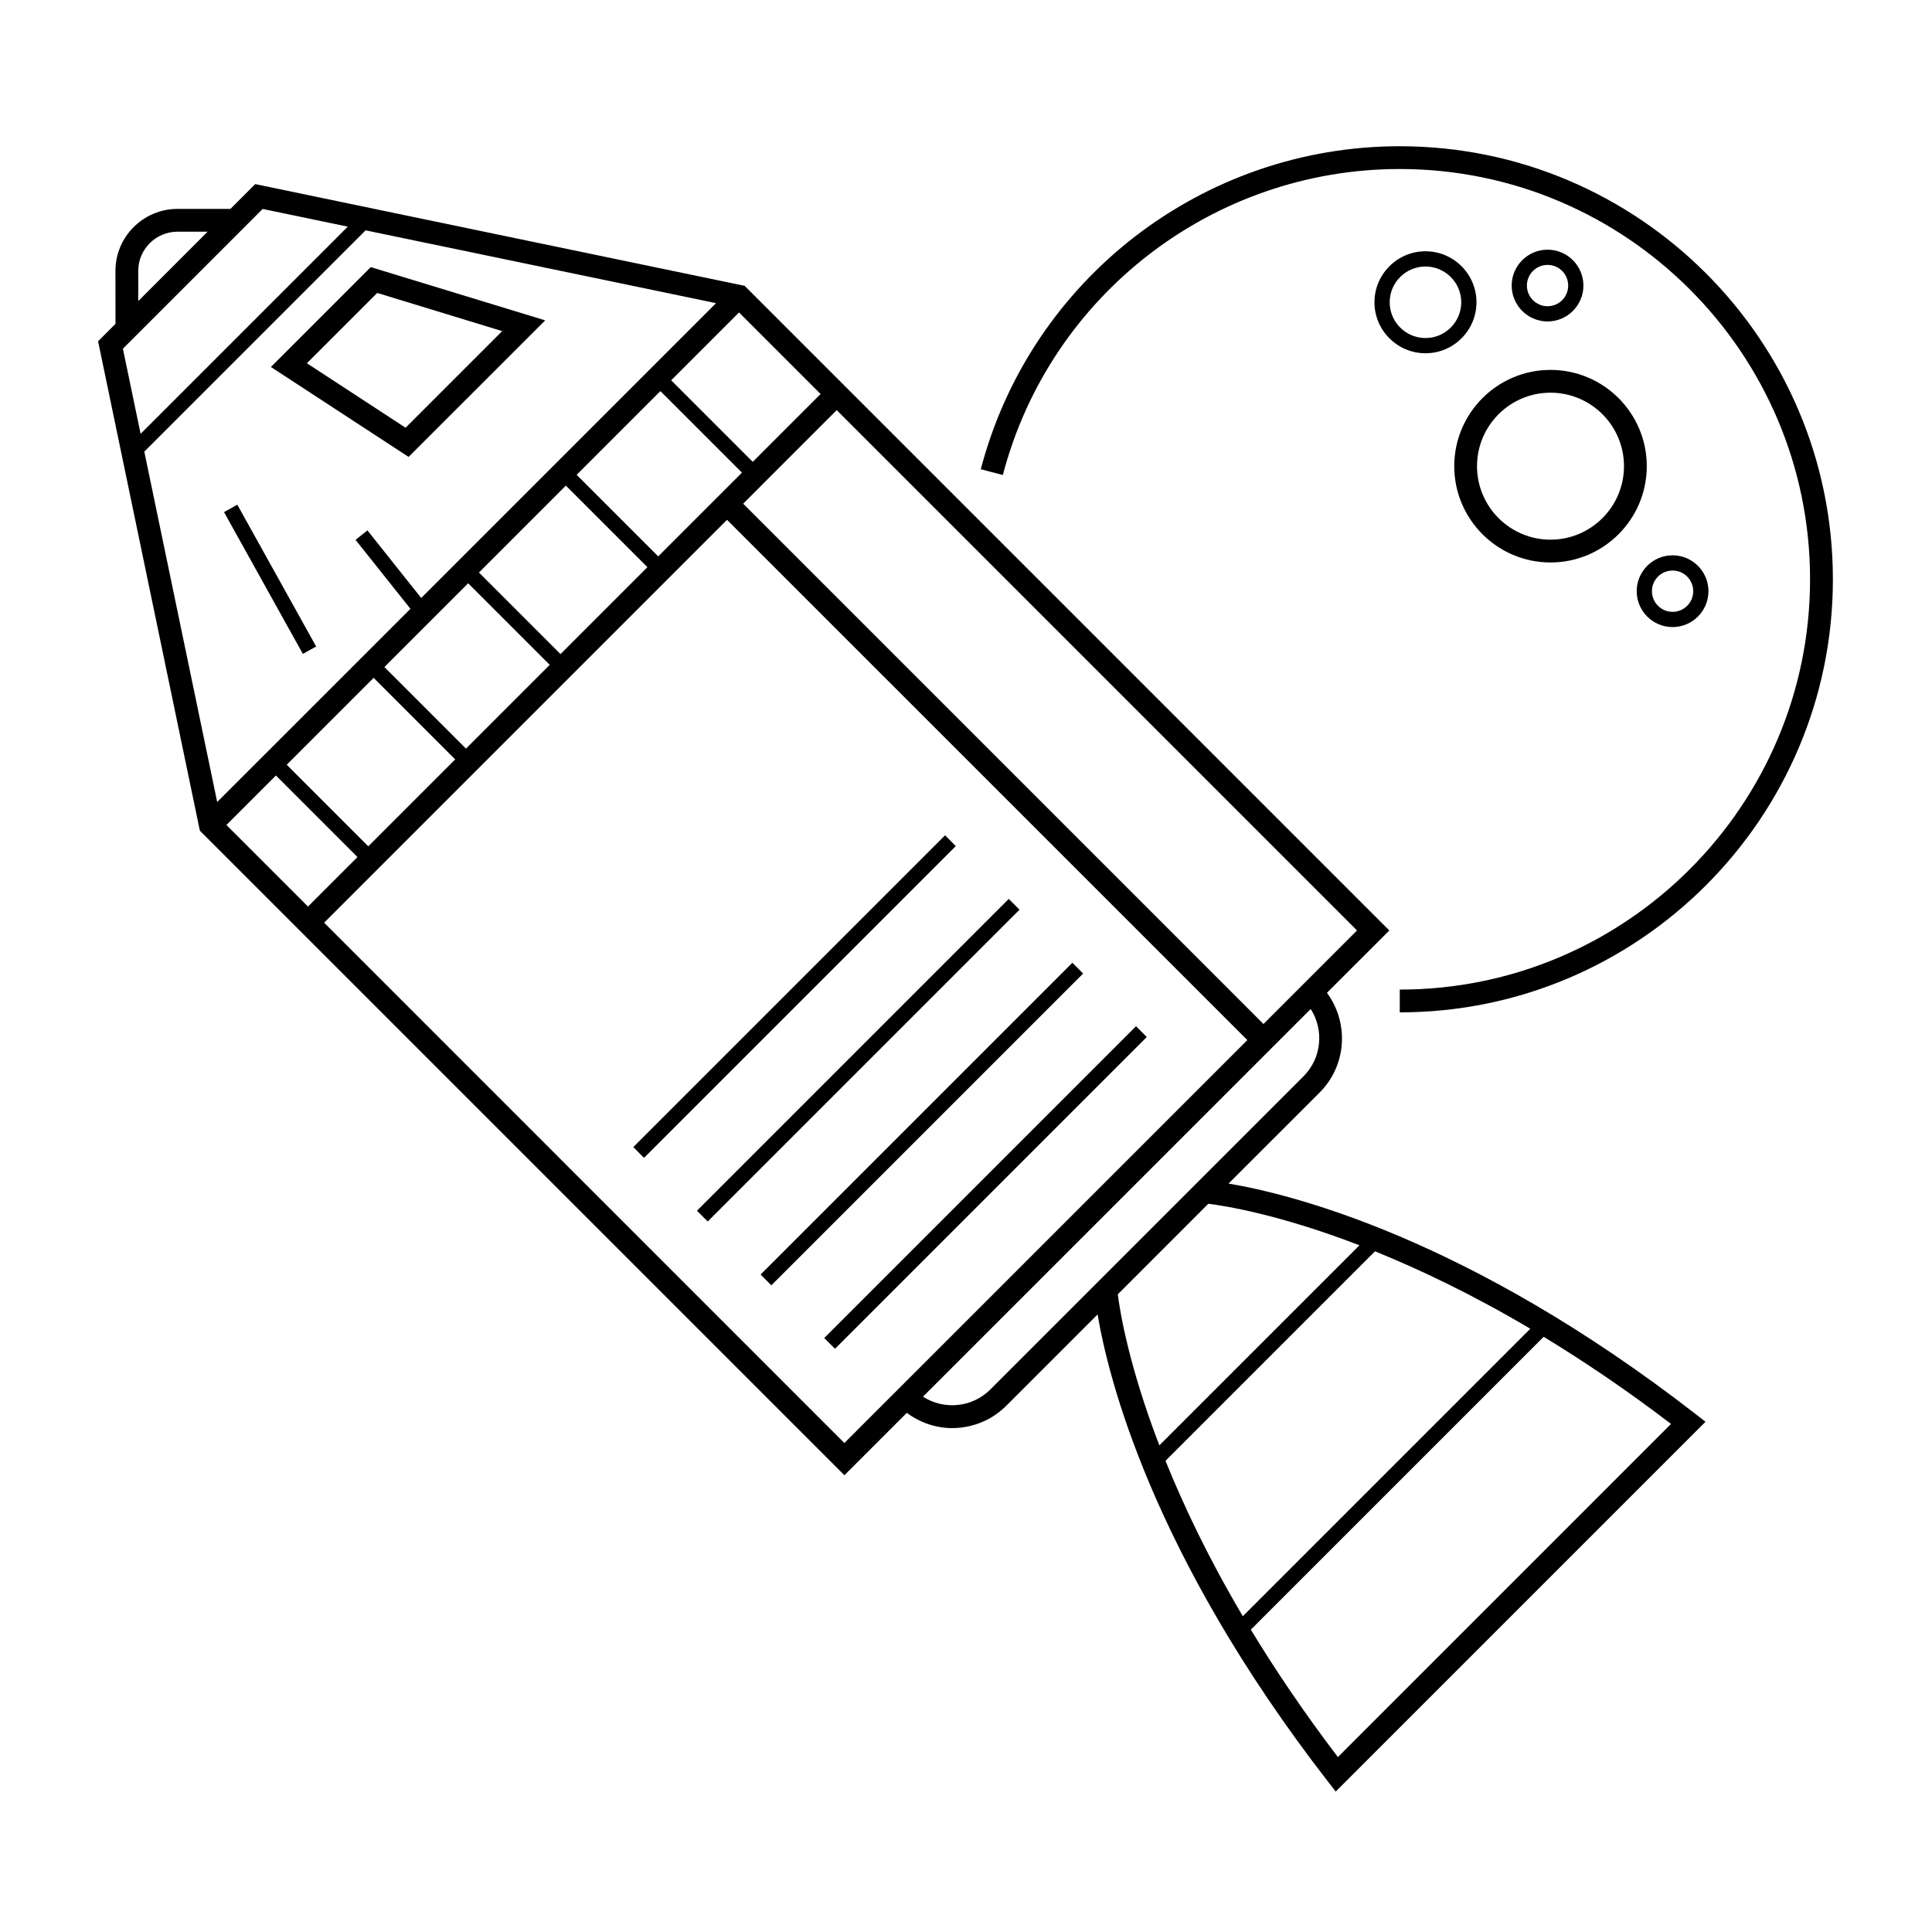 <?xml version="1.0" encoding="UTF-8"?>
<!-- Uploaded to: SVG Repo, www.svgrepo.com, Generator: SVG Repo Mixer Tools -->
<svg fill="#000000" width="800px" height="800px" version="1.1" viewBox="144 144 512 512" xmlns="http://www.w3.org/2000/svg">
 <g>
  <path d="m529.39 267.54c0 14.07 11.441 25.52 25.512 25.52 14.07 0 25.512-11.445 25.512-25.52 0-14.07-11.441-25.512-25.512-25.512-14.07-0.004-25.512 11.438-25.512 25.512zm25.512-19.473c10.734 0 19.473 8.734 19.473 19.473 0 10.742-8.734 19.477-19.473 19.477-10.746 0-19.477-8.734-19.477-19.477 0-10.738 8.73-19.473 19.477-19.473z"/>
  <path d="m521.77 210.59c-7.453 0-13.523 6.062-13.523 13.512 0 7.453 6.062 13.516 13.523 13.516 7.453 0 13.512-6.066 13.512-13.516 0-7.449-6.066-13.512-13.512-13.512zm0 22.996c-5.231 0-9.488-4.254-9.488-9.48 0-5.223 4.258-9.477 9.488-9.477 5.223 0 9.477 4.254 9.477 9.477 0 5.227-4.254 9.48-9.477 9.48z"/>
  <path d="m563.62 219.68c0-5.246-4.262-9.512-9.5-9.512-5.238 0-9.508 4.266-9.508 9.512 0 5.238 4.266 9.508 9.508 9.508 5.238 0 9.5-4.266 9.5-9.508zm-14.973 0c0-3.023 2.453-5.477 5.473-5.477 3.019 0 5.465 2.453 5.465 5.477 0 3.019-2.449 5.473-5.465 5.473-3.019 0-5.473-2.453-5.473-5.473z"/>
  <path d="m587.25 310.18c5.238 0 9.508-4.266 9.508-9.508 0-5.238-4.266-9.508-9.508-9.508-5.238 0-9.508 4.266-9.508 9.508 0 5.238 4.266 9.508 9.508 9.508zm0-14.98c3.023 0 5.473 2.453 5.473 5.473s-2.449 5.473-5.473 5.473c-3.023 0-5.465-2.453-5.465-5.473-0.004-3.019 2.441-5.473 5.465-5.473z"/>
  <path d="m469.57 457.66 24.168-24.156c7.188-7.195 7.785-18.445 1.918-26.395l16.531-16.523-170.2-170.19-0.637-0.641-129.71-26.965-6.574 6.574-14.047-0.004c-9.059 0.016-16.426 7.387-16.426 16.426l0.012 14.043-4.613 4.613 26.789 128.81 0.184 0.883 168.68 168.68 2.137 2.141 16.531-16.531c3.566 2.637 7.773 4.035 12.027 4.035 5.203 0 10.414-1.988 14.379-5.961l24.156-24.156c2.75 16.43 14.297 63.484 60.996 123.73l2.109 2.707 98-97.996-2.707-2.106c-60.23-46.723-107.29-58.266-123.7-61.02zm79.98 38.469-76.191 76.191c-9.074-15.352-15.672-29.242-20.488-41.188l55.516-55.52c11.922 4.832 25.801 11.438 41.164 20.516zm-70.715-80.758-137.89-137.89 24.789-24.793 137.89 137.89zm-261.71-65.855 21.617 21.617-13.121 13.121-21.613-21.617zm24.477 18.77-21.617-21.617 23.035-23.035 21.617 21.617zm25.887-25.891-21.617-21.617 22.199-22.199 21.617 21.617zm25.055-25.051-21.617-21.617 23.035-23.035 21.617 21.617zm25.891-25.891-21.617-21.617 22.191-22.191 21.617 21.617zm43.031-43.031-17.98 17.98-21.617-21.617 17.98-17.98zm-180.83-32.637c0-5.715 4.664-10.367 10.387-10.383h8l-18.379 18.383zm32.969-16.41 22.562 4.691-54.902 54.902-4.695-22.562zm-31.363 64.312 58.645-58.645 92.871 19.301-78.129 78.133-14.258-17.914-3.148 2.508 14.547 18.273-51.211 51.203zm47.656 124.84 106.77-106.77 137.89 137.88-106.79 106.78zm176.55 123.7c-4.84 4.848-12.309 5.473-17.844 1.91l102.75-102.74c3.551 5.531 2.926 12.988-1.898 17.824zm57.766-49.215c4.258 0.523 18.668 2.777 40.059 11.004l-53.031 53.023c-8.207-21.363-10.484-35.781-11.012-40.039zm34.344 146.63c-9.004-11.82-16.609-23.113-23.074-33.766l77.605-77.605c10.641 6.465 21.938 14.07 33.754 23.086z"/>
  <path d="m288.48 228.9-46.23-14.113-26.461 26.465 36.496 23.836zm-63.152 11.363 18.637-18.633 33.121 10.117-25.605 25.605z"/>
  <path d="m203.37 279.71 3.523-1.957 20.891 37.578-3.523 1.957z"/>
  <path d="m397.3 368.22-82.625 82.625-2.852-2.852 82.625-82.625z"/>
  <path d="m414.18 385.08-82.629 82.629-2.852-2.852 82.629-82.629z"/>
  <path d="m431.04 401.99-82.625 82.625-2.852-2.852 82.625-82.625z"/>
  <path d="m447.91 418.82-82.625 82.625-2.852-2.852 82.625-82.625z"/>
  <path d="m514.96 182.75c-52.168 0-97.828 35.195-111.04 85.598l5.844 1.535c12.508-47.746 55.762-81.094 105.19-81.094 59.949 0 108.73 48.777 108.73 108.73s-48.785 108.73-108.73 108.73v6.035c63.289 0.004 114.78-51.469 114.78-114.76 0-63.289-51.488-114.77-114.78-114.77z"/>
 </g>
</svg>